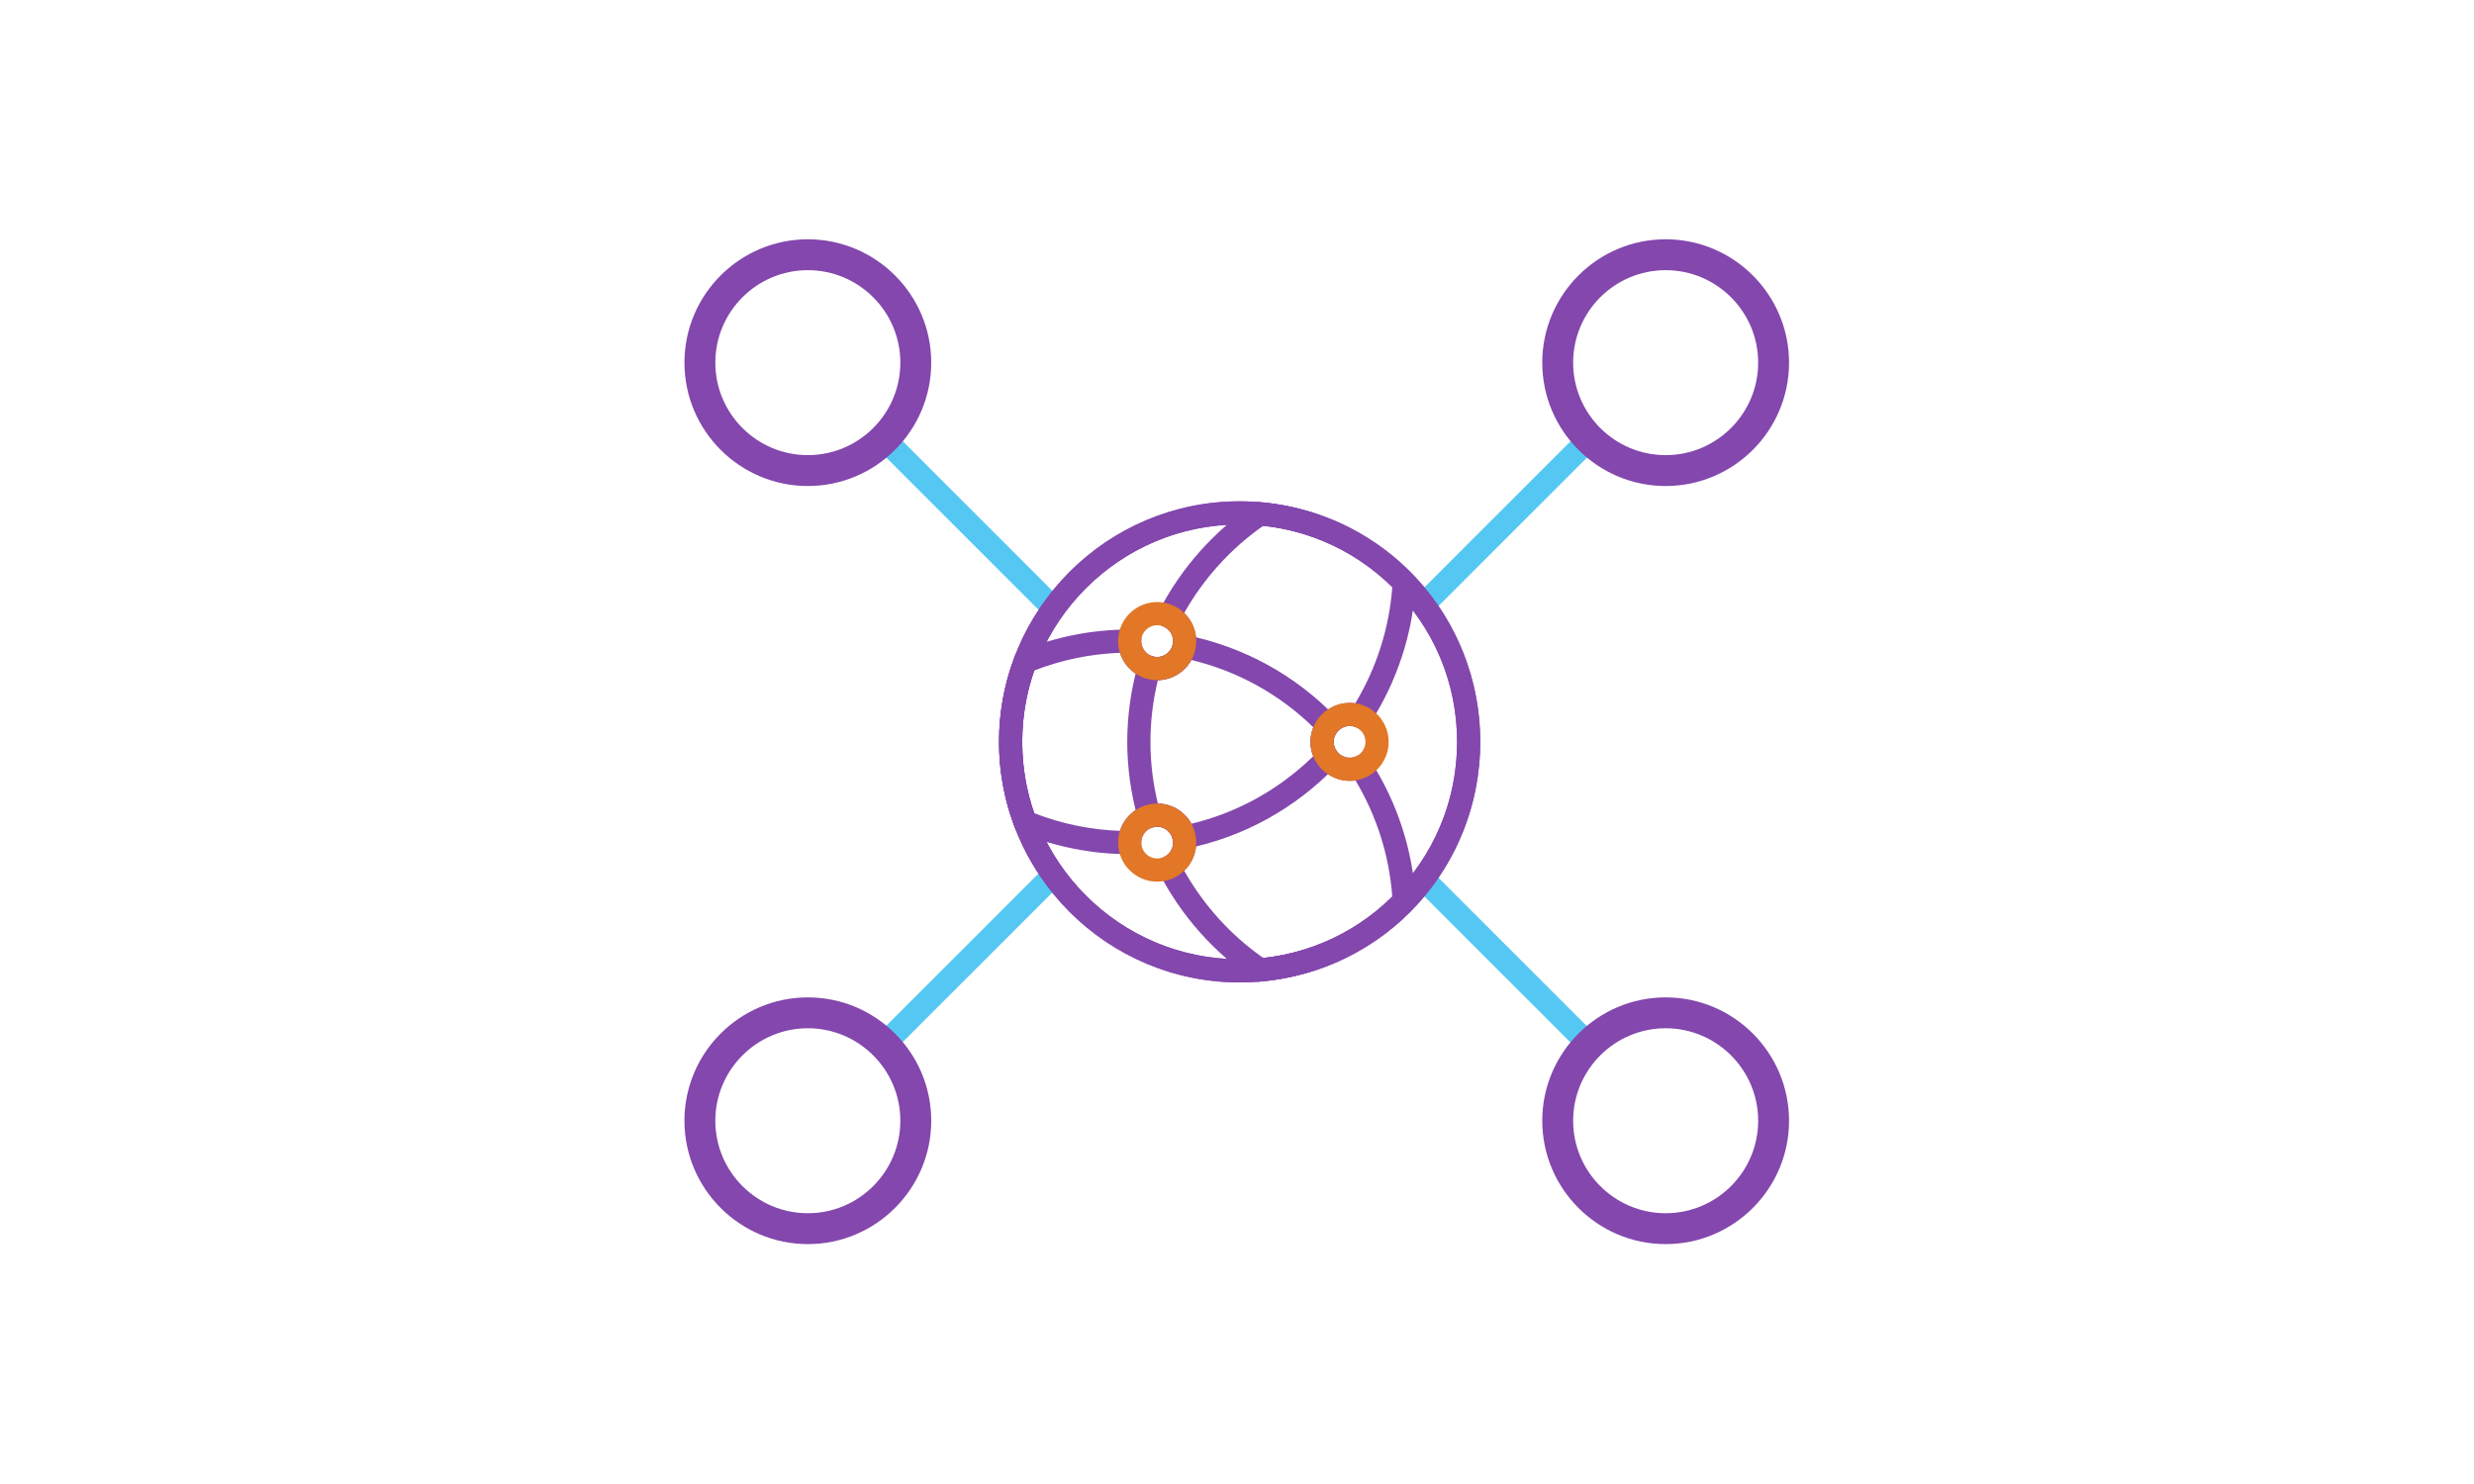 <?xml version="1.0" encoding="utf-8"?>
<!-- Generator: Adobe Illustrator 23.0.1, SVG Export Plug-In . SVG Version: 6.00 Build 0)  -->
<svg version="1.1" id="Layer_1" xmlns="http://www.w3.org/2000/svg" xmlns:xlink="http://www.w3.org/1999/xlink" x="0px" y="0px"
	 viewBox="0 0 1600 960" style="enable-background:new 0 0 1600 960;" xml:space="preserve">
<style type="text/css">
	.st0{fill:#54C8F3;}
	.st1{fill:#8347AD;}
	.st2{fill:#E17727;}
</style>
<g>
	
		<rect x="550.24" y="614.32" transform="matrix(0.707 -0.707 0.707 0.707 -256.44 624.523)" class="st0" width="150.81" height="14.99"/>
	
		<rect x="618.15" y="262.38" transform="matrix(0.707 -0.707 0.707 0.707 -55.637 541.242)" class="st0" width="14.99" height="150.83"/>
	
		<rect x="966.54" y="546.4" transform="matrix(0.707 -0.707 0.707 0.707 -154.365 871.026)" class="st0" width="14.99" height="150.83"/>
	
		<rect x="898.61" y="330.3" transform="matrix(0.707 -0.707 0.707 0.707 46.432 787.684)" class="st0" width="150.85" height="14.99"/>
	<path class="st1" d="M801.68,635.53c-85.77,0-155.58-69.82-155.58-155.61S715.91,324.3,801.68,324.3
		c85.83,0,155.64,69.82,155.64,155.61S887.5,635.53,801.68,635.53z M801.68,339.29c-77.54,0-140.6,63.08-140.6,140.63
		s63.05,140.63,140.6,140.63c77.57,0,140.66-63.08,140.66-140.63S879.25,339.29,801.68,339.29z"/>
	<path class="st1" d="M813.06,635.12l-2.2-1.49c-25.82-17.42-47.07-41.36-61.38-69.2l-3.51-6.79l6.88-3.34
		c3.57-1.79,5.8-5.3,5.8-9.22c0-5.68-4.6-10.27-10.27-10.27c-0.85,0-1.79,0.15-2.93,0.5l-7.32,2.28l-2.08-7.41
		c-4.65-16.51-7.03-33.4-7.03-50.26c0-16.89,2.37-33.81,7.03-50.26l2.08-7.38l7.32,2.25c1.14,0.35,2.08,0.5,2.93,0.5
		c5.68,0,10.27-4.63,10.27-10.3c0-3.92-2.2-7.44-5.8-9.16l-6.88-3.34l3.51-6.82c14.31-27.84,35.57-51.78,61.38-69.2l2.2-1.49
		l2.66,0.23c80.7,7.23,141.59,73.85,141.59,154.97c0,81.09-60.89,147.71-141.59,154.97L813.06,635.12z M765.85,563.25
		c12.62,22.42,30.18,41.8,51.2,56.47c71.63-7.79,125.29-67.41,125.29-139.81c0-72.42-53.66-132.05-125.29-139.81
		c-21.02,14.67-38.58,34.04-51.2,56.44c4.92,4.68,7.79,11.15,7.79,18.18c0,13.79-11.12,25.06-24.82,25.26
		c-3.19,13.17-4.8,26.55-4.8,39.93c0,13.35,1.61,26.76,4.8,39.93c13.73,0.2,24.82,11.45,24.82,25.23
		C773.63,552.1,770.77,558.57,765.85,563.25z"/>
	<path class="st1" d="M738.1,552.57h-7.49c-24.38,0-48.12-4.71-70.55-13.96l-3.04-1.23l-1.14-3.07
		c-6.47-17.45-9.78-35.74-9.78-54.39c0-85.8,69.82-155.61,155.61-155.61c42.47,0,82.17,16.83,111.76,47.39l2.25,2.34l-0.18,3.28
		c-1.7,32-11.86,63.26-29.36,90.36l-3.42,5.3l-5.8-2.49c-6.73-2.87-14.46,2.28-14.46,9.43c0,2.75,1.11,4.83,2.05,6.06l3.83,5.09
		l-4.42,4.6c-26.43,27.46-59.86,45.87-96.72,53.28l-7.35,1.46l-1.46-7.35c-0.94-4.8-5.18-8.25-10.07-8.25
		c-5.68,0-10.27,4.6-10.27,10.27V552.57z M668.81,526.02c17.77,6.91,36.39,10.77,55.47,11.47c3.25-10.25,12.82-17.68,24.09-17.68
		c9.37,0,17.77,5.21,22.1,13.08c29.65-7.11,56.7-22.13,78.86-43.7c-1.2-2.93-1.81-6.06-1.81-9.28c0-15.19,14.14-27.11,28.98-24.97
		c13.76-22.89,21.98-48.68,23.92-75.17c-26.49-26.14-61.41-40.48-98.71-40.48c-77.54,0-140.63,63.08-140.63,140.63
		C661.08,495.69,663.66,511.18,668.81,526.02z"/>
	<path class="st1" d="M801.68,635.53c-85.77,0-155.58-69.82-155.58-155.61c0-18.68,3.31-36.97,9.78-54.42l1.14-3.07l3.04-1.23
		c22.42-9.25,46.16-13.96,70.55-13.96h7.49v7.49c0,5.68,4.6,10.3,10.27,10.3c4.89,0,9.1-3.48,10.07-8.25l1.49-7.35l7.35,1.46
		c37.03,7.49,70.49,25.85,96.78,53.16l4.42,4.6l-3.83,5.09c-1,1.29-2.14,3.42-2.14,6.18c0,7.11,7.67,12.32,14.46,9.4l5.83-2.58
		l3.48,5.36c17.45,27.02,27.57,58.28,29.27,90.42l0.18,3.28l-2.28,2.34C883.85,618.69,844.12,635.53,801.68,635.53z M668.81,433.78
		c-5.15,14.84-7.73,30.36-7.73,46.13c0,77.54,63.05,140.63,140.6,140.63c37.29,0,72.22-14.34,98.74-40.48
		c-1.93-26.58-10.13-52.4-23.8-75.17c-14.84,2.11-29.1-9.75-29.1-24.97c0-3.25,0.64-6.44,1.87-9.4
		c-22.04-21.49-49.12-36.42-78.92-43.59c-4.36,7.87-12.76,13.08-22.1,13.08c-11.27,0-20.84-7.46-24.09-17.71
		C705.19,423.01,686.58,426.87,668.81,433.78z"/>
	<path class="st2" d="M748.37,440.01c-13.93,0-25.26-11.36-25.26-25.29s11.33-25.26,25.26-25.26c13.93,0,25.26,11.33,25.26,25.26
		S762.31,440.01,748.37,440.01z M748.37,404.45c-5.68,0-10.27,4.6-10.27,10.27s4.6,10.3,10.27,10.3s10.27-4.63,10.27-10.3
		S754.05,404.45,748.37,404.45z"/>
	<path class="st2" d="M748.37,570.34c-13.93,0-25.26-11.33-25.26-25.26c0-13.93,11.33-25.26,25.26-25.26
		c13.93,0,25.26,11.33,25.26,25.26C773.63,559.01,762.31,570.34,748.37,570.34z M748.37,534.8c-5.68,0-10.27,4.6-10.27,10.27
		s4.6,10.27,10.27,10.27s10.27-4.6,10.27-10.27S754.05,534.8,748.37,534.8z"/>
	<path class="st2" d="M872.78,505.18c-13.93,0-25.26-11.33-25.26-25.26s11.33-25.26,25.26-25.26c13.93,0,25.29,11.33,25.29,25.26
		S886.71,505.18,872.78,505.18z M872.78,469.64c-5.68,0-10.27,4.6-10.27,10.27s4.6,10.27,10.27,10.27s10.3-4.6,10.3-10.27
		S878.46,469.64,872.78,469.64z"/>
	<path class="st1" d="M522.45,804.81c-44,0-79.8-35.8-79.8-79.8c0-44,35.8-79.8,79.8-79.8c44,0,79.8,35.8,79.8,79.8
		C602.24,769.01,566.44,804.81,522.45,804.81z M522.45,665.18c-32.99,0-59.83,26.84-59.83,59.83c0,32.99,26.84,59.83,59.83,59.83
		c32.99,0,59.83-26.84,59.83-59.83C582.28,692.02,555.44,665.18,522.45,665.18z"/>
	<path class="st1" d="M522.45,314.4c-44,0-79.8-35.8-79.8-79.8s35.8-79.8,79.8-79.8c44,0,79.8,35.8,79.8,79.8
		S566.44,314.4,522.45,314.4z M522.45,174.77c-32.99,0-59.83,26.84-59.83,59.83s26.84,59.83,59.83,59.83
		c32.99,0,59.83-26.84,59.83-59.83S555.44,174.77,522.45,174.77z"/>
	<path class="st1" d="M1077.22,804.81c-44,0-79.8-35.8-79.8-79.8c0-44,35.8-79.8,79.8-79.8s79.8,35.8,79.8,79.8
		C1157.02,769.01,1121.22,804.81,1077.22,804.81z M1077.22,665.18c-32.99,0-59.83,26.84-59.83,59.83
		c0,32.99,26.84,59.83,59.83,59.83c32.99,0,59.83-26.84,59.83-59.83C1137.05,692.02,1110.21,665.18,1077.22,665.18z"/>
	<path class="st1" d="M1077.22,314.4c-44,0-79.8-35.8-79.8-79.8s35.8-79.8,79.8-79.8s79.8,35.8,79.8,79.8
		S1121.22,314.4,1077.22,314.4z M1077.22,174.77c-32.99,0-59.83,26.84-59.83,59.83s26.84,59.83,59.83,59.83
		c32.99,0,59.83-26.84,59.83-59.83S1110.21,174.77,1077.22,174.77z"/>
</g>
</svg>
